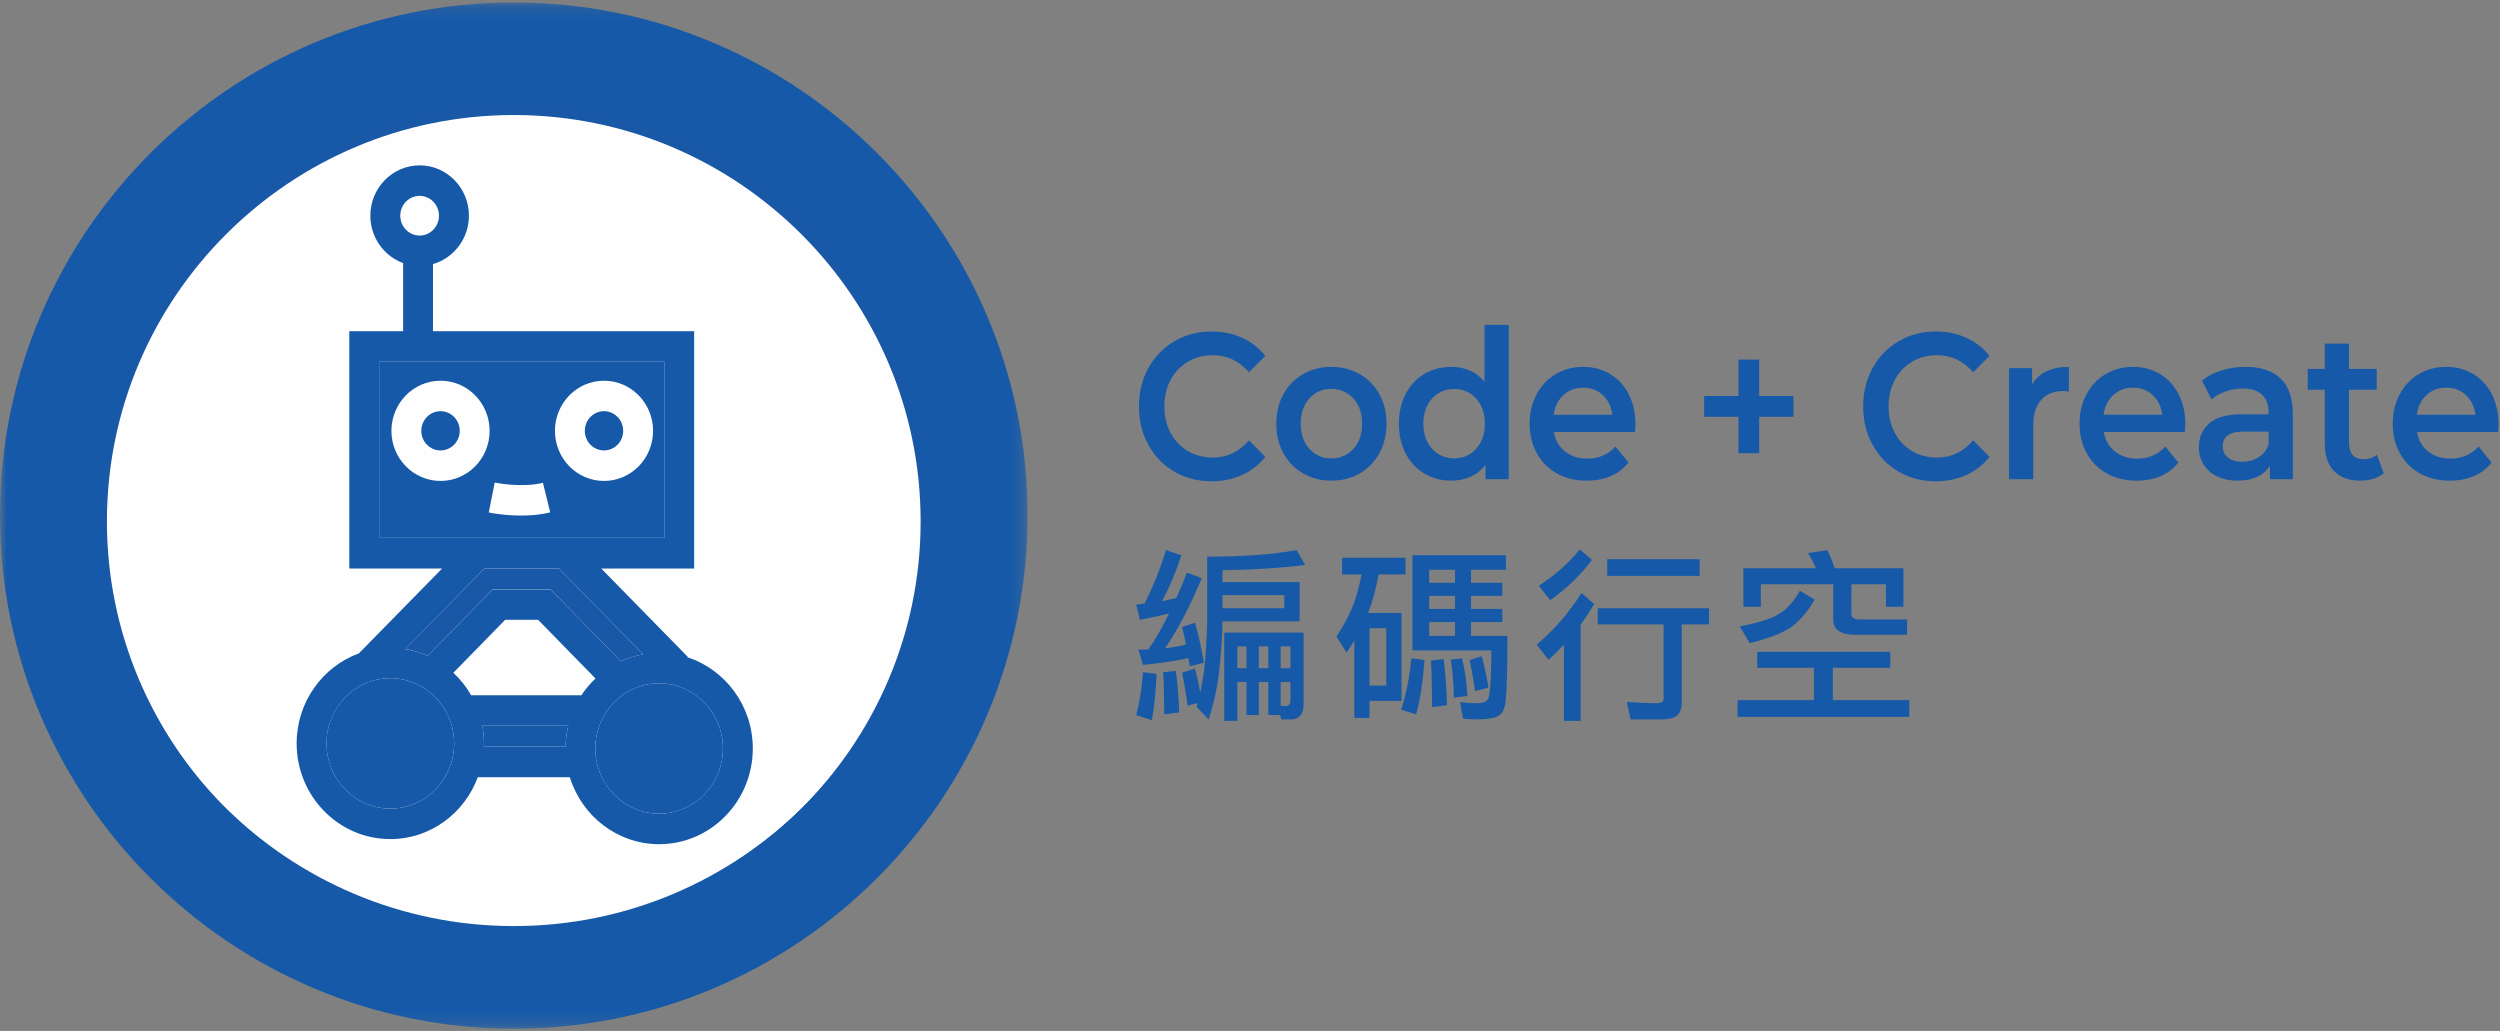 <?xml version="1.0" encoding="UTF-8"?>
<svg width="194px" height="80px" viewBox="0 0 194 80" version="1.1" xmlns="http://www.w3.org/2000/svg" xmlns:xlink="http://www.w3.org/1999/xlink">
    <rect x="0" y="0" width="194" height="80" fill="#808080" stroke="none"/>
    <!-- Generator: Sketch 51.3 (57544) - http://www.bohemiancoding.com/sketch -->
    <title>Code + Create</title>
    <desc>Created with Sketch.</desc>
    <defs>
        <polygon id="path-1" points="0 0.17 79.739 0.17 79.739 79.811 0 79.811"></polygon>
        <polygon id="path-3" points="0 79.83 193.884 79.83 193.884 0.189 0 0.189"></polygon>
    </defs>
    <g id="Home" stroke="none" stroke-width="1" fill="none" fill-rule="evenodd">
        <g id="index-submenu" transform="translate(-100, -450)">
            <g id="sub-menu" transform="translate(0, 190)">
                <g id="Code-+-Create" transform="translate(100, 260)">
                    <path d="M77.239,38.895 C77.239,59.32 60.662,75.878 40.213,75.878 C19.764,75.878 3.187,59.32 3.187,38.895 C3.187,18.471 19.764,1.913 40.213,1.913 C60.662,1.913 77.239,18.471 77.239,38.895" id="Fill-1" fill="#FEFEFE"></path>
                    <path d="M77.239,38.895 C77.239,59.32 60.662,75.878 40.213,75.878 C19.764,75.878 3.187,59.32 3.187,38.895 C3.187,18.471 19.764,1.913 40.213,1.913 C60.662,1.913 77.239,18.471 77.239,38.895 Z" id="Stroke-3" stroke="#231916" stroke-width="0.5"></path>
                    <path d="M34.065,16.737 C34.065,15.888 33.393,15.2 32.568,15.2 C31.729,15.2 31.06,15.888 31.06,16.737 C31.06,17.583 31.729,18.279 32.568,18.279 C33.393,18.279 34.065,17.583 34.065,16.737 Z M35.242,57.689 C35.242,54.9 33.015,52.629 30.292,52.629 C27.559,52.629 25.34,54.9 25.34,57.689 C25.34,60.48 27.559,62.746 30.292,62.746 C33.015,62.746 35.242,60.48 35.242,57.689 Z M44.097,56.319 L37.425,56.319 C37.512,56.764 37.557,57.221 37.557,57.689 C37.557,57.773 37.546,57.857 37.546,57.942 L43.885,57.942 C43.898,57.379 43.973,56.841 44.097,56.319 Z M46.21,52.65 L41.758,48.099 L39.199,48.099 L35.182,52.207 C35.721,52.713 36.19,53.297 36.56,53.952 L45.038,53.952 C45.066,53.952 45.086,53.958 45.11,53.958 C45.422,53.482 45.799,53.044 46.21,52.65 Z M49.899,50.776 L43.376,44.117 L37.583,44.117 L31.451,50.37 C32.062,50.47 32.644,50.643 33.193,50.888 L38.238,45.734 L38.247,45.74 L42.71,45.74 L42.713,45.74 L42.723,45.74 L48.178,51.317 C48.724,51.068 49.298,50.885 49.899,50.776 Z M51.547,41.747 L51.547,28.073 L29.422,28.073 L29.422,41.747 L35.721,41.747 L45.638,41.747 L51.547,41.747 Z M56.1,58.081 C56.1,55.292 53.876,53.024 51.147,53.024 C48.422,53.024 46.196,55.292 46.196,58.081 C46.196,60.875 48.422,63.14 51.147,63.14 C53.876,63.14 56.1,60.875 56.1,58.081 Z M53.335,50.999 C56.281,51.955 58.417,54.767 58.417,58.081 C58.417,62.18 55.157,65.509 51.147,65.509 C47.906,65.509 45.143,63.317 44.218,60.309 L37.079,60.309 C36.041,63.114 33.393,65.114 30.292,65.114 C26.28,65.114 23.02,61.788 23.02,57.689 C23.02,54.469 25.041,51.729 27.847,50.704 L34.308,44.117 L27.105,44.117 L27.105,25.701 L31.284,25.701 L31.284,20.415 C29.808,19.877 28.739,18.434 28.739,16.737 C28.739,14.582 30.454,12.831 32.568,12.831 C34.674,12.831 36.388,14.582 36.388,16.737 C36.388,18.521 35.208,20.027 33.6,20.494 L33.6,25.701 L53.864,25.701 L53.864,44.117 L46.654,44.117 L53.369,50.969 L53.335,50.999 Z" id="Fill-5" fill="#1559A8"></path>
                    <path d="M51.147,53.024 C53.876,53.024 56.1,55.292 56.1,58.084 C56.1,60.875 53.876,63.14 51.147,63.14 C48.422,63.14 46.196,60.875 46.196,58.084 C46.196,55.292 48.422,53.024 51.147,53.024" id="Fill-7" fill="#1559A8"></path>
                    <path d="M37.994,33.434 C37.994,31.287 36.288,29.544 34.187,29.544 C32.083,29.544 30.374,31.287 30.374,33.434 C30.374,35.581 32.083,37.321 34.187,37.321 C36.288,37.321 37.994,35.581 37.994,33.434 Z M42.695,39.757 L42.132,37.464 C40.508,37.879 38.415,37.453 38.389,37.447 L37.929,39.767 C37.999,39.786 39.098,40.008 40.458,40.008 C41.174,40.008 41.957,39.949 42.695,39.757 Z M50.679,33.434 C50.679,31.287 48.975,29.544 46.871,29.544 C44.769,29.544 43.063,31.287 43.063,33.434 C43.063,35.581 44.769,37.321 46.871,37.321 C48.975,37.321 50.679,35.581 50.679,33.434 Z M51.547,28.073 L51.547,41.741 L45.638,41.741 L35.725,41.741 L29.422,41.741 L29.422,28.073 L51.547,28.073 Z" id="Fill-9" fill="#1559A8"></path>
                    <path d="M42.713,45.734 L42.71,45.734 L38.247,45.734 L38.238,45.73 L33.193,50.888 C32.644,50.639 32.062,50.47 31.451,50.363 L37.584,44.117 L43.377,44.117 L49.899,50.776 C49.298,50.885 48.724,51.068 48.178,51.317 L42.723,45.74 L42.723,45.734 L42.713,45.734 Z" id="Fill-11" fill="#1958A7"></path>
                    <path d="M46.871,31.908 C47.693,31.908 48.358,32.593 48.358,33.434 C48.358,34.271 47.693,34.954 46.871,34.954 C46.049,34.954 45.381,34.271 45.381,33.434 C45.381,32.593 46.049,31.908 46.871,31.908" id="Fill-13" fill="#1559A8"></path>
                    <path d="M37.425,56.319 L44.097,56.319 C43.97,56.841 43.898,57.379 43.885,57.942 L37.546,57.942 C37.546,57.857 37.562,57.773 37.562,57.686 C37.562,57.221 37.509,56.763 37.425,56.319" id="Fill-15" fill="#1559A8"></path>
                    <path d="M34.182,31.908 C35.008,31.908 35.676,32.593 35.676,33.434 C35.676,34.271 35.008,34.954 34.182,34.954 C33.363,34.954 32.693,34.271 32.693,33.434 C32.693,32.593 33.363,31.908 34.182,31.908" id="Fill-17" fill="#1559A8"></path>
                    <path d="M30.292,52.629 C33.015,52.629 35.241,54.9 35.241,57.686 C35.241,60.479 33.015,62.746 30.292,62.746 C27.558,62.746 25.337,60.479 25.337,57.686 C25.337,54.9 27.558,52.629 30.292,52.629" id="Fill-19" fill="#1559A8"></path>
                    <path d="M39.867,8.926 C22.456,8.926 8.297,23.07 8.297,40.459 C8.297,57.851 22.456,71.996 39.867,71.996 C57.277,71.996 71.441,57.851 71.441,40.459 C71.441,23.07 57.277,8.926 39.867,8.926 M39.867,75.944 C20.28,75.944 4.344,60.029 4.344,40.459 C4.344,20.893 20.28,4.975 39.867,4.975 C59.454,4.975 75.396,20.893 75.396,40.459 C75.396,60.029 59.454,75.944 39.867,75.944" id="Fill-21" fill="#1958A7"></path>
                    <g id="Group-25" transform="translate(0, 0.019)">
                        <mask id="mask-2" fill="white">
                            <use xlink:href="#path-1"></use>
                        </mask>
                        <g id="Clip-24"></g>
                        <path d="M39.874,8.135 C22.284,8.135 7.976,22.423 7.976,39.989 C7.976,57.556 22.284,71.844 39.874,71.844 C57.458,71.844 71.763,57.556 71.763,39.989 C71.763,22.423 57.458,8.135 39.874,8.135 M39.874,79.811 C17.885,79.811 0,61.944 0,39.989 C0,18.032 17.885,0.17 39.874,0.17 C61.856,0.17 79.739,18.032 79.739,39.989 C79.739,61.944 61.856,79.811 39.874,79.811" id="Fill-23" fill="#1559A8" mask="url(#mask-2)"></path>
                    </g>
                    <path d="M91.127,36.597 C90.271,36.097 89.599,35.406 89.113,34.522 C88.627,33.641 88.384,32.645 88.384,31.536 C88.384,30.428 88.629,29.432 89.12,28.549 C89.611,27.667 90.286,26.976 91.142,26.476 C91.999,25.975 92.958,25.724 94.02,25.724 C94.882,25.724 95.669,25.886 96.38,26.209 C97.092,26.532 97.694,27 98.185,27.614 L96.921,28.889 C96.16,28.006 95.224,27.565 94.111,27.565 C93.389,27.565 92.743,27.735 92.172,28.074 C91.601,28.413 91.155,28.884 90.834,29.486 C90.513,30.09 90.353,30.772 90.353,31.536 C90.353,32.301 90.513,32.985 90.834,33.587 C91.155,34.19 91.601,34.66 92.172,34.999 C92.743,35.338 93.389,35.508 94.111,35.508 C95.224,35.508 96.16,35.062 96.921,34.167 L98.185,35.459 C97.694,36.073 97.09,36.541 96.373,36.864 C95.657,37.187 94.867,37.348 94.005,37.348 C92.943,37.348 91.983,37.097 91.127,36.597" id="Fill-26" fill="#1559A8"></path>
                    <path d="M105.024,34.83 C105.475,34.334 105.699,33.683 105.699,32.877 C105.699,32.069 105.475,31.418 105.024,30.922 C104.573,30.428 104.001,30.18 103.31,30.18 C102.619,30.18 102.05,30.428 101.604,30.922 C101.157,31.418 100.935,32.069 100.935,32.877 C100.935,33.683 101.157,34.334 101.604,34.83 C102.05,35.325 102.619,35.572 103.31,35.572 C104.001,35.572 104.573,35.325 105.024,34.83 M101.116,36.735 C100.464,36.358 99.955,35.833 99.59,35.161 C99.223,34.489 99.041,33.727 99.041,32.877 C99.041,32.026 99.223,31.267 99.59,30.6 C99.955,29.933 100.464,29.411 101.116,29.035 C101.766,28.657 102.498,28.469 103.31,28.469 C104.131,28.469 104.868,28.657 105.52,29.035 C106.17,29.411 106.679,29.933 107.044,30.6 C107.411,31.267 107.593,32.026 107.593,32.877 C107.593,33.727 107.411,34.489 107.044,35.161 C106.679,35.833 106.17,36.358 105.52,36.735 C104.868,37.111 104.131,37.299 103.31,37.299 C102.498,37.299 101.766,37.111 101.116,36.735" id="Fill-28" fill="#1559A8"></path>
                    <path d="M114.057,35.241 C114.417,35.02 114.702,34.705 114.913,34.297 C115.123,33.888 115.228,33.415 115.228,32.877 C115.228,32.338 115.123,31.864 114.913,31.456 C114.702,31.047 114.417,30.732 114.057,30.511 C113.695,30.29 113.289,30.18 112.839,30.18 C112.388,30.18 111.982,30.29 111.622,30.511 C111.26,30.732 110.975,31.047 110.764,31.456 C110.554,31.864 110.449,32.338 110.449,32.877 C110.449,33.415 110.554,33.888 110.764,34.297 C110.975,34.705 111.26,35.02 111.622,35.241 C111.982,35.462 112.388,35.572 112.839,35.572 C113.289,35.572 113.695,35.462 114.057,35.241 Z M117.077,25.208 L117.077,37.187 L115.273,37.187 L115.273,36.073 C114.963,36.482 114.579,36.789 114.123,36.993 C113.667,37.197 113.164,37.299 112.614,37.299 C111.841,37.299 111.148,37.116 110.532,36.751 C109.915,36.385 109.432,35.866 109.081,35.193 C108.73,34.52 108.555,33.748 108.555,32.877 C108.555,32.005 108.73,31.235 109.081,30.567 C109.432,29.9 109.915,29.383 110.532,29.018 C111.148,28.652 111.841,28.469 112.614,28.469 C113.144,28.469 113.63,28.566 114.072,28.76 C114.513,28.953 114.888,29.244 115.198,29.632 L115.198,25.208 L117.077,25.208 Z" id="Fill-30" fill="#1559A8"></path>
                    <path d="M121.323,30.657 C120.907,31.039 120.655,31.547 120.564,32.182 L125.119,32.182 C125.039,31.558 124.793,31.052 124.382,30.664 C123.971,30.278 123.46,30.083 122.849,30.083 C122.248,30.083 121.738,30.275 121.323,30.657 M126.877,33.521 L120.579,33.521 C120.69,34.157 120.977,34.66 121.443,35.032 C121.909,35.403 122.488,35.589 123.18,35.589 C124.062,35.589 124.787,35.276 125.359,34.652 L126.366,35.895 C126.006,36.358 125.55,36.707 124.998,36.945 C124.447,37.181 123.826,37.299 123.135,37.299 C122.252,37.299 121.476,37.111 120.805,36.735 C120.134,36.358 119.615,35.833 119.249,35.161 C118.883,34.489 118.701,33.727 118.701,32.877 C118.701,32.036 118.878,31.281 119.234,30.608 C119.59,29.935 120.083,29.411 120.715,29.035 C121.345,28.657 122.058,28.469 122.849,28.469 C123.631,28.469 124.329,28.655 124.946,29.026 C125.562,29.397 126.043,29.919 126.389,30.592 C126.734,31.265 126.907,32.043 126.907,32.925 C126.907,33.065 126.897,33.264 126.877,33.521" id="Fill-32" fill="#1559A8"></path>
                    <polygon id="Fill-34" fill="#1559A8" points="139.173 32.344 136.512 32.344 136.512 35.168 134.904 35.168 134.904 32.344 132.243 32.344 132.243 30.729 134.904 30.729 134.904 27.905 136.512 27.905 136.512 30.729 139.173 30.729"></polygon>
                    <path d="M147.327,36.597 C146.47,36.097 145.798,35.406 145.312,34.522 C144.826,33.641 144.584,32.645 144.584,31.536 C144.584,30.428 144.829,29.432 145.32,28.549 C145.811,27.667 146.485,26.976 147.342,26.476 C148.198,25.975 149.157,25.724 150.22,25.724 C151.081,25.724 151.869,25.886 152.58,26.209 C153.292,26.532 153.893,27 154.384,27.614 L153.121,28.889 C152.36,28.006 151.423,27.565 150.31,27.565 C149.588,27.565 148.943,27.735 148.371,28.074 C147.8,28.413 147.354,28.884 147.034,29.486 C146.713,30.09 146.553,30.772 146.553,31.536 C146.553,32.301 146.713,32.985 147.034,33.587 C147.354,34.19 147.8,34.66 148.371,34.999 C148.943,35.338 149.588,35.508 150.31,35.508 C151.423,35.508 152.36,35.062 153.121,34.167 L154.384,35.459 C153.893,36.073 153.289,36.541 152.572,36.864 C151.856,37.187 151.066,37.348 150.205,37.348 C149.142,37.348 148.183,37.097 147.327,36.597" id="Fill-36" fill="#1559A8"></path>
                    <path d="M160.546,28.469 L160.546,30.391 C160.386,30.358 160.24,30.342 160.111,30.342 C159.379,30.342 158.807,30.57 158.396,31.028 C157.986,31.486 157.781,32.144 157.781,33.006 L157.781,37.187 L155.901,37.187 L155.901,28.566 L157.691,28.566 L157.691,29.825 C158.232,28.921 159.184,28.469 160.546,28.469" id="Fill-38" fill="#1559A8"></path>
                    <path d="M163.995,30.657 C163.579,31.039 163.327,31.547 163.236,32.182 L167.791,32.182 C167.711,31.558 167.465,31.052 167.054,30.664 C166.643,30.278 166.132,30.083 165.521,30.083 C164.92,30.083 164.41,30.275 163.995,30.657 M169.549,33.521 L163.251,33.521 C163.362,34.157 163.65,34.66 164.115,35.032 C164.581,35.403 165.16,35.589 165.852,35.589 C166.734,35.589 167.46,35.276 168.031,34.652 L169.038,35.895 C168.678,36.358 168.222,36.707 167.671,36.945 C167.119,37.181 166.498,37.299 165.807,37.299 C164.924,37.299 164.148,37.111 163.477,36.735 C162.806,36.358 162.287,35.833 161.921,35.161 C161.555,34.489 161.373,33.727 161.373,32.877 C161.373,32.036 161.55,31.281 161.906,30.608 C162.262,29.935 162.755,29.411 163.387,29.035 C164.017,28.657 164.729,28.469 165.521,28.469 C166.303,28.469 167.001,28.655 167.618,29.026 C168.234,29.397 168.715,29.919 169.061,30.592 C169.406,31.265 169.579,32.043 169.579,32.925 C169.579,33.065 169.569,33.264 169.549,33.521" id="Fill-40" fill="#1559A8"></path>
                    <path d="M175.269,35.483 C175.635,35.252 175.894,34.921 176.044,34.491 L176.044,33.49 L174.105,33.49 C173.023,33.49 172.481,33.871 172.481,34.637 C172.481,35.002 172.617,35.292 172.887,35.508 C173.157,35.723 173.534,35.831 174.015,35.831 C174.486,35.831 174.904,35.715 175.269,35.483 M176.983,29.381 C177.609,29.989 177.923,30.907 177.923,32.134 L177.923,37.187 L176.148,37.187 L176.148,36.137 C175.919,36.514 175.59,36.802 175.164,37.001 C174.738,37.2 174.225,37.299 173.624,37.299 C173.023,37.299 172.497,37.189 172.046,36.968 C171.595,36.748 171.246,36.442 171.001,36.049 C170.755,35.656 170.633,35.212 170.633,34.717 C170.633,33.942 170.9,33.321 171.437,32.852 C171.973,32.384 172.817,32.15 173.97,32.15 L176.044,32.15 L176.044,32.021 C176.044,31.418 175.876,30.955 175.541,30.633 C175.204,30.309 174.706,30.149 174.045,30.149 C173.594,30.149 173.15,30.224 172.714,30.374 C172.278,30.525 171.91,30.734 171.61,31.004 L170.873,29.535 C171.293,29.19 171.8,28.927 172.391,28.744 C172.983,28.561 173.609,28.469 174.27,28.469 C175.453,28.469 176.357,28.774 176.983,29.381" id="Fill-42" fill="#1559A8"></path>
                    <path d="M184.972,36.719 C184.751,36.912 184.483,37.057 184.167,37.154 C183.851,37.251 183.519,37.299 183.167,37.299 C182.285,37.299 181.604,37.052 181.123,36.557 C180.642,36.063 180.402,35.341 180.402,34.393 L180.402,30.245 L179.08,30.245 L179.08,28.631 L180.402,28.631 L180.402,26.661 L182.28,26.661 L182.28,28.631 L184.431,28.631 L184.431,30.245 L182.28,30.245 L182.28,34.345 C182.28,34.764 182.376,35.086 182.567,35.306 C182.756,35.527 183.033,35.636 183.393,35.636 C183.814,35.636 184.164,35.518 184.445,35.281 L184.972,36.719 Z" id="Fill-44" fill="#1559A8"></path>
                    <path d="M188.299,30.657 C187.884,31.039 187.631,31.547 187.541,32.182 L192.096,32.182 C192.015,31.558 191.769,31.052 191.359,30.664 C190.948,30.278 190.437,30.083 189.825,30.083 C189.225,30.083 188.715,30.275 188.299,30.657 M193.854,33.521 L187.556,33.521 C187.667,34.157 187.954,34.66 188.42,35.032 C188.886,35.403 189.465,35.589 190.157,35.589 C191.038,35.589 191.764,35.276 192.336,34.652 L193.343,35.895 C192.982,36.358 192.527,36.707 191.975,36.945 C191.424,37.181 190.802,37.299 190.112,37.299 C189.229,37.299 188.453,37.111 187.782,36.735 C187.11,36.358 186.592,35.833 186.226,35.161 C185.86,34.489 185.677,33.727 185.677,32.877 C185.677,32.036 185.855,31.281 186.211,30.608 C186.566,29.935 187.06,29.411 187.692,29.035 C188.322,28.657 189.034,28.469 189.825,28.469 C190.608,28.469 191.306,28.655 191.923,29.026 C192.539,29.397 193.02,29.919 193.365,30.592 C193.711,31.265 193.884,32.043 193.884,32.925 C193.884,33.065 193.874,33.264 193.854,33.521" id="Fill-46" fill="#1559A8"></path>
                    <path d="M99.379,52.921 L99.379,54.767 L99.802,54.796 C100.028,54.777 100.141,54.617 100.141,54.317 L100.141,52.921 L99.379,52.921 Z M99.379,51.85 L100.141,51.85 L100.141,50.159 L99.379,50.159 L99.379,51.85 Z M97.686,51.85 L98.42,51.85 L98.42,50.159 L97.686,50.159 L97.686,51.85 Z M96.021,51.85 L96.727,51.85 L96.727,50.159 L96.021,50.159 L96.021,51.85 Z M99.422,55.825 L99.351,55.486 L98.42,55.486 L98.42,52.921 L97.686,52.921 L97.686,55.486 L96.727,55.486 L96.727,52.921 L96.021,52.921 L96.021,55.938 L95.005,55.938 L95.005,49.088 L101.157,49.088 L101.157,54.627 C101.157,55.031 101.068,55.336 100.89,55.543 C100.729,55.731 100.503,55.825 100.211,55.825 L99.422,55.825 Z M94.863,47.199 L99.662,47.199 L99.662,46.184 L94.863,46.184 L94.863,47.199 Z M92.732,51.879 C92.883,52.452 93.019,53.071 93.141,53.739 C93.263,53.157 93.367,52.56 93.451,51.949 C93.565,50.878 93.64,49.632 93.678,48.213 L93.678,43.195 C96.463,43.195 98.777,43.026 100.621,42.688 L101.284,43.843 C99.374,44.079 97.234,44.215 94.863,44.252 L94.863,45.169 L100.847,45.169 L100.847,48.213 L94.863,48.213 C94.844,49.5 94.75,50.868 94.581,52.315 C94.421,53.546 94.157,54.716 93.791,55.825 L92.859,54.853 C92.888,54.749 92.915,54.651 92.944,54.557 L92.154,54.754 C92.041,53.87 91.899,53.02 91.73,52.202 L92.732,51.879 Z M91.236,52.062 C91.368,52.861 91.457,53.936 91.505,55.289 L90.347,55.43 C90.338,54.03 90.31,52.94 90.263,52.16 L91.236,52.062 Z M88.696,52.16 L89.755,52.301 C89.689,53.72 89.566,54.913 89.388,55.881 L88.175,55.501 C88.437,54.458 88.612,53.344 88.696,52.16 Z M90.489,42.688 L91.675,43.097 C91.231,44.43 90.733,45.614 90.178,46.648 C90.546,46.574 90.912,46.494 91.279,46.408 C91.562,45.789 91.839,45.131 92.112,44.435 L93.254,44.873 C92.333,47.081 91.382,48.895 90.404,50.313 C91.044,50.238 91.584,50.14 92.026,50.017 C91.942,49.538 91.843,49.083 91.73,48.65 L92.732,48.326 C92.996,49.228 93.227,50.262 93.424,51.427 L92.323,51.709 C92.295,51.484 92.257,51.268 92.211,51.061 C91.344,51.276 90.173,51.455 88.696,51.596 L88.343,50.412 C88.625,50.412 88.879,50.407 89.105,50.398 C89.652,49.637 90.188,48.706 90.714,47.608 C90.027,47.776 89.275,47.941 88.456,48.101 L88.175,46.917 C88.381,46.898 88.593,46.874 88.809,46.846 C89.449,45.606 90.008,44.22 90.489,42.688 Z" id="Fill-48" fill="#1559A8"></path>
                    <path d="M114.983,50.919 C115.182,51.634 115.355,52.447 115.506,53.359 L114.462,53.626 C114.349,52.799 114.207,52 114.038,51.23 L114.983,50.919 Z M113.446,51.088 C113.652,51.803 113.794,52.775 113.87,54.006 L112.825,54.134 C112.787,52.865 112.703,51.882 112.571,51.187 L113.446,51.088 Z M112.021,51.145 C112.152,52.029 112.241,53.222 112.288,54.726 L111.132,54.867 C111.122,53.316 111.094,52.113 111.046,51.258 L112.021,51.145 Z M110.906,49.341 L112.909,49.341 L112.909,48.27 L110.906,48.27 L110.906,49.341 Z M110.906,47.255 L112.909,47.255 L112.909,46.24 L110.906,46.24 L110.906,47.255 Z M110.906,45.224 L112.909,45.224 L112.909,44.21 L110.906,44.21 L110.906,45.224 Z M114.151,48.27 L114.151,49.341 L116.974,49.341 C116.974,52.358 116.912,54.148 116.79,54.711 C116.696,55.152 116.513,55.44 116.24,55.571 C115.929,55.741 115.36,55.825 114.533,55.825 C114.241,55.825 113.906,55.806 113.531,55.768 L113.304,54.471 C113.709,54.538 114.123,54.57 114.547,54.57 C115.129,54.57 115.454,54.42 115.52,54.119 C115.643,53.753 115.713,52.536 115.732,50.469 L109.607,50.469 L109.607,43.082 L116.861,43.082 L116.861,44.21 L114.151,44.21 L114.151,45.224 L116.578,45.224 L116.578,46.24 L114.151,46.24 L114.151,47.255 L116.578,47.255 L116.578,48.27 L114.151,48.27 Z M109.522,51.088 L110.539,51.215 C110.426,52.878 110.209,54.283 109.89,55.43 L108.732,55.078 C109.128,53.838 109.39,52.508 109.522,51.088 Z M106.277,53.203 L107.575,53.203 L107.575,48.749 L106.277,48.749 L106.277,53.203 Z M104.146,43.28 L109.071,43.28 L109.071,44.577 L106.983,44.577 C106.766,45.705 106.517,46.639 106.234,47.382 C106.207,47.447 106.183,47.509 106.164,47.565 L108.761,47.565 L108.761,54.387 L106.277,54.387 L106.277,55.712 L105.092,55.712 L105.092,49.707 C104.912,50.017 104.71,50.327 104.485,50.638 L103.709,49.398 C104.395,48.345 104.879,47.387 105.162,46.521 C105.34,45.996 105.505,45.347 105.655,44.577 L104.146,44.577 L104.146,43.28 Z" id="Fill-50" fill="#1559A8"></path>
                    <mask id="mask-4" fill="white">
                        <use xlink:href="#path-3"></use>
                    </mask>
                    <g id="Clip-53"></g>
                    <path d="M124.72,44.689 L131.888,44.689 L131.888,43.393 L124.72,43.393 L124.72,44.689 Z M123.985,47.199 L132.622,47.199 L132.622,48.453 L130.505,48.453 L130.505,54.471 C130.505,54.969 130.387,55.318 130.152,55.515 C129.926,55.722 129.513,55.825 128.91,55.825 L126.539,55.825 L126.243,54.471 C127.156,54.538 127.908,54.57 128.501,54.57 C128.896,54.57 129.094,54.463 129.094,54.247 L129.094,48.453 L123.985,48.453 L123.985,47.199 Z M122.602,42.632 L123.534,43.45 C122.678,44.605 121.595,45.648 120.288,46.578 L119.413,45.45 C120.598,44.699 121.662,43.759 122.602,42.632 Z M122.729,46.015 L123.704,46.874 C123.384,47.419 123.036,47.945 122.659,48.453 L122.659,55.938 L121.361,55.938 L121.361,50.017 C120.985,50.431 120.585,50.826 120.161,51.201 L119.244,50.017 C120.542,48.946 121.704,47.611 122.729,46.015 Z" id="Fill-52" fill="#1559A8" mask="url(#mask-4)"></path>
                    <path d="M141.806,42.688 C142.013,43.111 142.202,43.581 142.37,44.097 L147.705,44.097 L147.705,47.086 L146.35,47.086 L146.35,45.337 L143.668,45.337 L143.668,47.593 C143.668,47.912 143.862,48.072 144.247,48.072 L147.987,48.072 L147.987,49.256 L143.908,49.256 C143.401,49.256 142.997,49.163 142.695,48.975 C142.404,48.787 142.258,48.477 142.258,48.044 L142.258,45.337 L136.641,45.337 L136.641,47.086 L135.286,47.086 L135.286,44.097 L140.917,44.097 C140.729,43.674 140.527,43.28 140.31,42.914 L141.806,42.688 Z M139.675,45.845 L140.818,46.536 C140.292,47.447 139.684,48.157 138.998,48.664 C138.282,49.144 137.21,49.557 135.779,49.904 L135.003,48.607 C136.519,48.316 137.544,47.988 138.08,47.621 C138.635,47.312 139.166,46.72 139.675,45.845 Z M136.358,50.582 L146.689,50.582 L146.689,51.822 L142.229,51.822 L142.229,54.331 L148.157,54.331 L148.157,55.628 L134.835,55.628 L134.835,54.331 L140.761,54.331 L140.761,51.822 L136.358,51.822 L136.358,50.582 Z" id="Fill-54" fill="#1559A8" mask="url(#mask-4)"></path>
                </g>
            </g>
        </g>
    </g>
</svg>